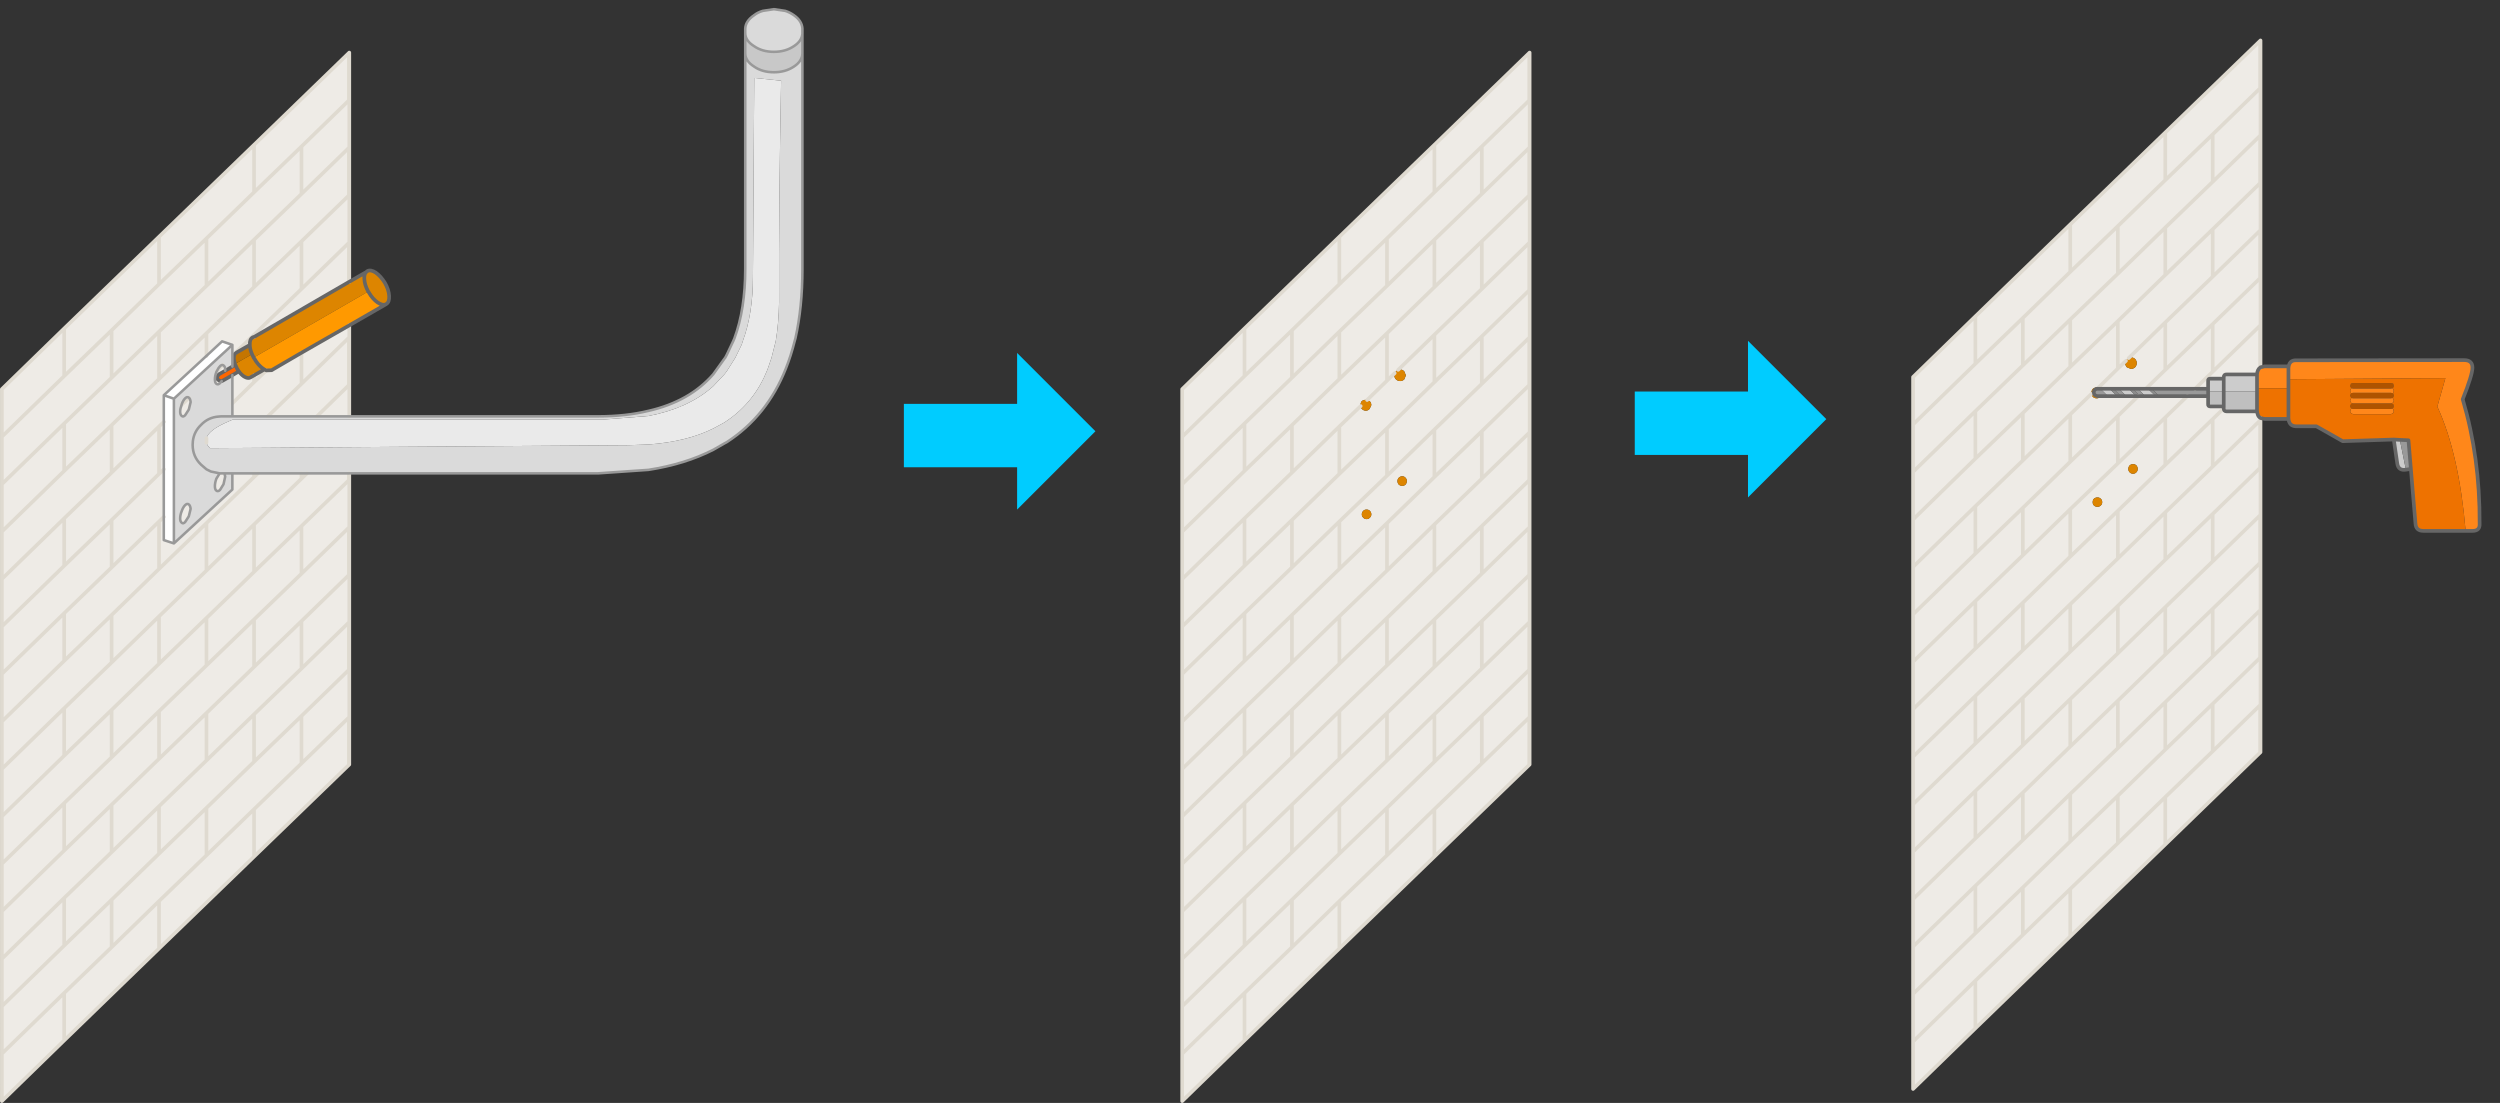 <svg xmlns="http://www.w3.org/2000/svg" width="680" height="300"><rect width="100%" height="100%" fill="#333333" stroke="none"/><path d="M614.755 11.1l.1-.1v12.9l-.1.1V11.1 24l.1-.1v76l-.1.1V88.55l.1-.1-.1.1V100q-.75.5-.85 1.85h-8.25q-.8-.05-.8.8v8.45q0 .8.8.8h8.25v-.3q.05 1.6.95 2.1v90.9l-.1.1-25.8 25-25.85 25-25.8 25-16.95 16.5V102.55l16.95-16.5 25.8-25 25.85-25 25.8-24.95m.1 25.7l-.1.1-12.9 12.55v-12.9l12.9-12.55-12.9 12.55v12.9l12.9-12.55.1-.1m0 38.75l-.1.1V62.7l-12.9 12.55v-12.9l12.9-12.55.1-.1-.1.1-12.9 12.55v12.9l12.9-12.55.1-.05-.1.05v12.95l.1-.1m0 64.55l-.1.05-12.9 12.55v-12.9l12.9-12.55v-12.9l.1-.1-.1.1v12.9l.1-.1-.1.1-12.9 12.55v12.9l12.9-12.55.1-.05m-25.9-91.1l12.9-12.45-12.9 12.45-12.9 12.5-12.95 12.45v-12.9 12.9l12.95-12.45 12.9-12.5V36.05 49m25.9 104l-.1.1v-12.95 12.95l.1-.1m-.1 25.9l.1-.1-.1.1-12.9 12.55-12.9 12.45V191l12.9-12.45 12.9-12.55v12.9V166l.1-.1-.1.1-12.9 12.55-12.9 12.45v12.9l12.9-12.45 12.9-12.55m0 25.8v-12.9l.1-.1-.1.1v12.9m0-167.8v12.9-12.9m-12.9 38.35l-12.9 12.45-9.95 9.7 9.95-9.7 12.9-12.45m0-12.9l-12.9 12.45-12.9 12.55-12.95 12.45V86.9l12.95-12.45 12.9-12.55v12.9-12.9l-12.9 12.55-12.95 12.45v12.9l12.95-12.45 12.9-12.55 12.9-12.45m-23.6 35.8l-.2.6q0 .65.45 1.15l1.1.45q.65 0 1.15-.45.45-.5.45-1.15 0-.6-.45-1.1-.5-.45-1.15-.45l-.6.2-.5.25-.25.5-2.2 2.1-5.35 5.25 5.35-5.25 2.2-2.1m-7 7.6l-.55-.25-.4-.1q-.65 0-1.1.4-.35.45-.35 1.1v.25q.1.45.35.75.45.45 1.1.45.65 0 1-.45l.2-.15h10.1l-5.55 5.4-12.95 12.45v-12.9l5.75-5.55-5.75 5.55v12.9l12.95-12.45 5.55-5.4h19v2.2q-.05.6.6.6h3.6V103h-3.6q-.65-.05-.6.6v2.15H571.255m17.7-18.05v12.9l-5.3 5.15 5.3-5.15V87.7m-38.75-1.2l-12.9 12.45v-12.9 12.9l12.9-12.45 12.9-12.55-12.9 12.55v12.9l12.9-12.5-12.9 12.5V86.5m25.85-25v12.95V61.5m-12.95 64.1l-12.9 12.55-12.9 12.45v-12.9l12.9-12.45 12.9-12.55-12.9 12.55-12.9 12.45v12.9l12.9-12.45 12.9-12.55m0-25.8l-12.9 12.55-12.9 12.4v-12.9l12.9-12.45-12.9 12.45v12.9l12.9-12.4 12.9-12.55m6.1 36.8q0 .55.35.9.4.35.95.35.55 0 .9-.35.4-.35.4-.9 0-.6-.4-.95-.35-.35-.9-.35t-.95.35q-.35.35-.35.95m-19-11.35v-12.9 12.9m54.65-14.15l-3 2.9-12.9 12.45v-12.9l6-5.8-6 5.8v12.9l12.9-12.45 3-2.9m-15.9-10.5l12.9-12.45v12.95l-4.8 4.65 4.8-4.65V88.15l-12.9 12.45m-8.75 28.25q.55 0 .9-.4.35-.35.35-.9t-.35-.95q-.35-.35-.9-.35-.6 0-.95.35-.35.4-.35.95 0 .55.35.9.35.4.95.4m8.75-66.95l12.9-12.45-12.9 12.45m-51.65 37.05l-16.95 16.5 16.95-16.5m0 12.9l-16.95 16.5 16.95-16.5m0 12.9l-16.95 16.55 16.95-16.55m38.75-37.4v12.9-12.9m0 38.7l-12.95 12.45-12.9 12.55v-12.9 12.9l12.9-12.55 12.95-12.45v-12.9 12.9l12.9-12.5-12.9 12.5m25.8-12.05v12.9l-12.9 12.45-12.9 12.55v-12.95l12.9-12.5-12.9 12.5v12.95l12.9-12.55 12.9-12.45V114m-185.8-86.8v12.95l-.1.05-12.9 12.55v-12.9l12.9-12.55.1-.1-.1.1-12.9 12.55v12.9l12.9-12.55.1-.05v167.8l-.1.1-25.8 24.95-25.85 25-25.8 25-16.95 16.5V105.85l16.95-16.5 25.8-24.95 25.85-25 25.8-25 .1-.1v12.9m-45.95 83.25l-5.8 5.55-12.9 12.55v-12.9l12.9-12.55 12.95-12.45v12.9l-5.4 5.25 5.4-5.25v-12.9l-12.95 12.45-12.9 12.55v12.9l12.9-12.55 5.8-5.55q0 .45.3.75.45.5 1.1.5.65 0 1.05-.5l.45-1q0-.65-.45-1.1l-.7-.3-.35-.05q-.65 0-1.1.35-.35.45-.35 1.1l.05.25m-5.8-33.15V64.4v12.9l12.95-12.45v12.9l-12.95 12.45-12.9 12.55v-12.9l12.9-12.55-12.9 12.55-12.9 12.45-16.95 16.5 16.95-16.5 12.9-12.45v12.9l12.9-12.55 12.95-12.45v-12.9l-12.95 12.45m51.65-50V14.4v12.9m0 77.45l-12.9 12.55-12.9 12.45v-12.9l12.9-12.45 12.9-12.55.1-.1-.1.1v12.9l.1-.1-.1.1v-12.9l-12.9 12.55-12.9 12.45v12.9l12.9-12.45 12.9-12.55m-12.9-26.15V65.65l-12.9 12.45-12.9 12.55 12.9-12.55V65.2v12.9l12.9-12.45 12.9-12.5-12.9 12.5V78.6l12.9-12.55.1-.1-.1.1v12.9l.1-.1-.1.1v-12.9l-12.9 12.55-12.9 12.45v12.9l12.9-12.45 12.9-12.55-12.9 12.55-12.9 12.45v-12.9l12.9-12.45m-12.9-39.2v12.9l-12.9 12.55 12.9-12.55V39.4m12.9 13.35l-12.9 12.45-12.9 12.55 12.9-12.55 12.9-12.45m13 .3l-.1.1V40.2v12.95l.1-.1m-51.75 50.05V90.2v12.9m-25.8-13.75v12.95-12.95m0 38.75l-16.95 16.5 16.95-16.5v-12.9l12.9-12.45-12.9 12.45v12.9l12.9-12.45-12.9 12.45m0-12.9l-16.95 16.5 16.95-16.5m25.8 13.7V116v12.9l12.95-12.4v12.9l-12.95 12.45-12.9 12.5v-12.9 12.9l12.9-12.5 12.95-12.45v-12.9l-12.95 12.4-12.9 12.55-12.9 12.45-16.95 16.5 16.95-16.5 12.9-12.45 12.9-12.55m-25.8 25V141l12.9-12.45-12.9 12.45v12.9m40.85-52.4l-.1.6q0 .65.45 1.1.5.45 1.15.45.6 0 1.1-.45l.45-1.1-.45-1.1q-.5-.5-1.1-.5l-.55.1q-.35.15-.6.4l-.35.5-2.1 2.05 2.1-2.05m10.8-10.45l-9.85 9.55 9.85-9.55m-19.35 49.75q.35.4.9.4t.9-.4q.4-.35.4-.9t-.4-.95q-.35-.35-.9-.35t-.9.35q-.4.4-.4.95 0 .55.4.9m11.85-9.95q0-.55-.35-.9-.35-.4-.9-.4t-.95.4q-.35.35-.35.9t.35.95q.4.35.95.35.55 0 .9-.35.35-.4.35-.95m219.2 8.95l-12.9 12.45-12.9 12.55-12.95 12.45v-12.9l12.95-12.45-12.95 12.45v12.9l12.95-12.45 12.9-12.55v-12.9 12.9l12.9-12.45m-25.8-.85l-12.95 12.45-12.9 12.55-12.9 12.45v-12.9l12.9-12.45-12.9 12.45v12.9l12.9-12.45 12.9-12.55v-12.9 12.9l12.95-12.45m-160.1 17.45v-12.9l-12.9 12.55V143.1l-12.9 12.45v-12.9 12.9l12.9-12.45 12.9-12.5v-12.9l-12.9 12.5-12.9 12.45-12.9 12.55-12.95 12.45v12.9l12.95-12.45 12.9-12.55-12.9 12.55-12.95 12.45v-12.9l12.95-12.45 12.9-12.55 12.9-12.45 12.9-12.5v12.9l-12.9 12.5v12.95l12.9-12.55.1-.1-.1.1v12.9l.1-.1-.1.1-12.9 12.55v12.9l12.9-12.55-12.9 12.55v-12.9l12.9-12.55m-94.4 1.1l16.95-16.5-16.95 16.5m55.7-2.3v-12.9l-12.95 12.45v-12.9 12.9l12.95-12.45 12.9-12.55-12.9 12.55v12.9m160.05-17.5l-16.95 16.5 16.95-16.5m12.9 103.7v12.9l12.9-12.5 12.95-12.45v-12.9l-12.95 12.4-12.9 12.55-12.9 12.45v-12.9l12.9-12.45 12.9-12.55v12.9-12.9l-12.9 12.55-12.9 12.45v12.9l12.9-12.45 12.9-12.55 12.95-12.4 12.9-12.55-12.9 12.55v12.9l12.9-12.55 12.9-12.45v-12.9 12.9l-12.9 12.45-12.9 12.55-12.95 12.45v12.9-12.9l-12.9 12.5-12.9 12.45v12.95-12.95l12.9-12.45v-12.9m-12.9-52.1l-16.95 16.5 16.95-16.5 12.9-12.45 12.9-12.5-12.9 12.5-12.9 12.45v12.95l12.9-12.45-12.9 12.45V189.3m0-25.8l-16.95 16.5 16.95-16.5m0 38.75l-16.95 16.5 16.95-16.5m0 12.9l-16.95 16.5 16.95-16.5 12.9-12.45v-12.9l12.9-12.55-12.9 12.55v12.9l12.9-12.55 12.95-12.45v-12.9 12.9l-12.95 12.45-12.9 12.55-12.9 12.45v12.9l12.9-12.45 12.9-12.55v-12.9 12.9l-12.9 12.55-12.9 12.45v-12.9m0 25.8l-16.95 16.5 16.95-16.5m0-12.9l-16.95 16.5 16.95-16.5m0-51.65l-16.95 16.5 16.95-16.5m0-25.8l-16.95 16.5 16.95-16.5m0 116.15l-16.95 16.55 16.95-16.55m-16.95 3.6l16.95-16.5-16.95 16.5m55.7-79.75l-12.95 12.45 12.95-12.45 12.9-12.55 12.9-12.45v12.95-12.95l-12.9 12.45-12.9 12.55v12.9l12.9-12.5-12.9 12.5v-12.9m-12.95 25.35l12.95-12.45-12.95 12.45m25.85.85v12.9-12.9m-38.75 11.7v-12.9 12.9m0-64.55v12.9-12.9m25.85 13.75l12.9-12.55 12.9-12.45-12.9 12.45v12.9-12.9l-12.9 12.55m-237.55 66.55l-16.95 16.55 16.95-16.55 12.9-12.45 12.9-12.5 12.95-12.45 12.9-12.55 12.9-12.45-12.9 12.45v12.9l12.9-12.45-12.9 12.45v-12.9l-12.9 12.55-12.95 12.45v12.9l12.95-12.45-12.95 12.45v-12.9l-12.9 12.5-12.9 12.45v12.95l12.9-12.45 12.9-12.55-12.9 12.55-12.9 12.45v-12.95m0-12.9l-16.95 16.5 16.95-16.5v-12.9l12.9-12.45v-12.9l12.9-12.55-12.9 12.55V206l12.9-12.55-12.9 12.55-12.9 12.45v12.9l12.9-12.45 12.9-12.5-12.9 12.5-12.9 12.45m12.9 13.4v12.9l12.9-12.55V258v-12.9l-12.9 12.55-12.9 12.45V283v-12.9l12.9-12.45v-12.9m12.9.35l12.95-12.45v-12.9l12.9-12.55-12.9 12.55v12.9l12.9-12.55 12.9-12.45-12.9 12.45-12.9 12.55-12.95 12.45m-25.8 25l-16.95 16.5 16.95-16.5m0-12.9l-16.95 16.5 16.95-16.5m0-64.55l-16.95 16.5 16.95-16.5 12.9-12.45 12.9-12.55-12.9 12.55-12.9 12.45v12.9l12.9-12.45-12.9 12.45v-12.9m0-12.9l-16.95 16.5 16.95-16.5V166.8l12.9-12.45-12.9 12.45v12.95l12.9-12.45 12.9-12.55-12.9 12.55-12.9 12.45m0 38.7l-16.95 16.5 16.95-16.5m0-12.9l-16.95 16.5 16.95-16.5m0-38.75l-16.95 16.5 16.95-16.5m12.9 52.1v12.9-12.9m0-51.6v12.9-12.9m64.55 40.75v-12.9l-12.9 12.5v-12.9l12.9-12.55v-12.9l.1-.1-.1.1v12.9l.1-.05-.1.05-12.9 12.55v12.9l12.9-12.5.1-.1-.1.1v12.9m-38.7-1.2v-12.9l-12.95 12.45v-12.95l12.95-12.45 12.9-12.5 12.9-12.45-12.9 12.45v12.9l12.9-12.45-12.9 12.45v-12.9l-12.9 12.5-12.95 12.45v12.95l12.95-12.45 12.9-12.55-12.9 12.55v12.9m12.9 13.25V233v-12.9m-12.9-39.1v-12.9V181m25.8-141.15l-12.9 12.45 12.9-12.45m0 64.55V91.5v12.9m12.9 26.2l.1-.1-.1.1m.1-13l-.1.1.1-.1m-13 12.6v-12.9 12.9m-12.9-13.35l-12.9 12.55 12.9-12.55m0-12.9l-12.9 12.55 12.9-12.55m-295.15 24.8V207.95l-.1.1-25.8 24.95-25.85 25-25.8 25-16.95 16.5V105.85l16.95-16.5 25.8-24.95 25.85-25 25.8-25 .1-.1V76.65l-.1.05V66.05l.1-.1-.1.1V76.7l-25.8 14.95h-.05l-.3.1q-.9.5-.8 2.1v.1l-.05-.1-3.5 2-.2.15q-.65.35-.6 1.65l.3 1.35.6 1.3q.8 1.4 1.85 2.1 1.05.65 1.7.3l.25-.15.8-.45v1.85l-5.9 5.75 5.9-5.75v-1.85l2.8-1.6.55.25 1.45-.05.3-.2 7.8-4.55 13-7.45v24.75h-22.15l9.15-8.85v-8.45 8.45l12.9-12.55.1-.1-.1.1-12.9 12.55-9.15 8.85h-9.65v-11.2l1.45-.85-1-1.75-.45.25v-5.9l-2.8-.95-4.25 3.95-11.6 10.7v20.15l-1.3 1.25-12.9 12.55-12.9 12.45V141l12.9-12.45 12.9-12.55v12.9V116l-12.9 12.55-12.9 12.45v12.9l12.9-12.45 12.9-12.55 1.3-1.25v19.25l2.75.9 15.9-14.65v-4.4H95.005M43.255 90.2l12.9-12.45 12.95-12.55v12.9l-12.95 12.55-12.9 12.45-12.9 12.55-12.9 12.45v-12.9l12.9-12.45 12.9-12.55v12.9-12.9l-12.9 12.55-12.9 12.45v12.9l12.9-12.45 12.9-12.55 12.9-12.45 12.95-12.55V65.2l-12.95 12.55-12.9 12.45m0-25.8v12.9l-12.9 12.55-12.9 12.45V89.35v12.95l12.9-12.45 12.9-12.55V64.4m51.65-24.2l-12.9 12.55v-12.9l12.9-12.55V14.4v12.9l.1-.1-.1.1-12.9 12.55v12.9l12.9-12.55.1-.05-.1.05v12.95l.1-.1-.1.1V40.2m-64.55 62.55v-12.9 12.9m-12.9 12.45L.505 131.7l16.95-16.5m0-12.9L.505 118.8l16.95-16.5m0 25.8L.505 144.6l16.95-16.5m12.9.45v-12.9 12.9m12.9-12.55l1.3-1.25-1.3 1.25m38.75-63.25l-12.9 12.45 12.9-12.45m-25.85 37.9v6.15-6.15m12.95-12.55l12.9-12.45V78.6l-12.9 12.45-5.9 5.7 5.9-5.7 12.9-12.45V65.65l-12.9 12.45m0 12.95v.6-.6m-1.15 2.8h-.05.05m-11.8-29v12.9-12.9l-12.9 12.45 12.9-12.45 12.95-12.55V39.4v12.9l-12.95 12.55m16.3 35.9l-3.35 3.2 3.35-3.2m22.45-8.9v12.9l-8.7 8.5 8.7-8.5v-12.9m-33.65 9l-1.7.95-.45.6q-.1.4.1.75v.05l.6.45h.5l-.45.55q-.55.55-1 .2-.4-.3-.4-1.2 0-.95.4-2.05l.2-.35q.35-.75.8-1.2.4-.4.75-.3l.2.1q.45.3.45 1.2v.25m-2.2-.05l1.55-1.5-1.55 1.5m-9.6 9.1q.35-1 .9-1.55t1-.2l.05.05q.35.25.45 1.15l-.5 2.05-1 1.55q-.55.55-.9.2-.45-.3-.45-1.2 0-.8.4-1.85l.05-.2m-.05.2l2-1.9-2 1.9m10.35 18.65h1.3l.2.9-.45 2.05-.95 1.55q-.55.55-1 .2-.4-.3-.4-1.2 0-.95.4-2.05l.9-1.45m9.35 0v1l-12.95 12.55-12.9 12.45v-12.9l1.3-1.25-1.3 1.25v12.9l12.9-12.45 12.95-12.55v-1m-17.75 11.7l-1 1.55q-.55.55-.9.2-.45-.3-.45-1.2 0-.95.45-2.05.35-1 .9-1.55t1-.2q.4.3.5 1.2l-.5 2.05m30.65-10.25l-12.9 12.45-12.95 12.55v-12.9 12.9l12.95-12.55 12.9-12.45v-1.45 1.45l1.5-1.45-1.5 1.45m-11.85-1.45l-1.05 1 1.05-1m24.75-24l.1-.1-.1.1m519.85 87.05l-12.9 12.55 12.9-12.55m0-77.45l-12.9 12.55 12.9-12.55m0-25.8l-12.9 12.55 12.9-12.55m-12.9 77.05l12.9-12.5-12.9 12.5m0-77.45l12.9-12.5-12.9 12.5M94.905 143.5v12.9l.1-.1-.1.1-12.9 12.55v12.9l12.9-12.55-12.9 12.55v-12.9l12.9-12.55v-12.9l-12.9 12.55V143.1l12.9-12.5v-1.85 1.85l.1-.1-.1.1-12.9 12.5v12.95l12.9-12.55.1-.1-.1.1m-64.55 10.85v-12.9 12.9l12.9-12.5-12.9 12.5-12.9 12.45v12.95l12.9-12.45 12.9-12.55-12.9 12.55-12.9 12.45V166.8l12.9-12.45m38.75-11.7v12.9l12.9-12.45-12.9 12.45-12.95 12.55V181v-12.9l12.95-12.55v-12.9M17.455 141L.505 157.5l16.95-16.5m25.8 26.65l12.9-12.45-12.9 12.45v12.9l-12.9 12.55-12.9 12.45v-12.9l12.9-12.45 12.9-12.55-12.9 12.55-12.9 12.45v12.9l12.9-12.45 12.9-12.55 12.9-12.45-12.9 12.45v-12.9m0 51.65l12.9-12.45v-12.9l-12.9 12.45v-12.95l12.9-12.45 12.95-12.5 12.9-12.45-12.9 12.45v12.9l12.9-12.45-12.9 12.45v-12.9L56.155 181l-12.9 12.45v12.95l12.9-12.45 12.95-12.55-12.95 12.55v12.9l12.95-12.55-12.95 12.55-12.9 12.45v12.9l-12.9 12.55-12.9 12.45v-12.95l12.9-12.45 12.9-12.5-12.9 12.5-12.9 12.45v12.95l12.9-12.45 12.9-12.55 12.9-12.45-12.9 12.45v-12.9m0 25.8l12.9-12.45v-12.9l12.95-12.55v-12.9l12.9-12.45-12.9 12.45v12.9l12.9-12.45-12.9 12.45-12.95 12.55v12.9l12.95-12.55 12.9-12.45-12.9 12.45-12.95 12.55-12.9 12.45V258v-12.9l-12.9 12.55 12.9-12.55m-25.8-.85L.505 260.8l16.95-16.55m0-12.9l-16.95 16.5 16.95-16.5v-12.9l12.9-12.45 12.9-12.55-12.9 12.55-12.9 12.45v12.9l12.9-12.45 12.9-12.5-12.9 12.5-12.9 12.45M.505 273.7l16.95-16.5-16.95 16.5m16.95 9.3v-12.9L.505 286.6l16.95-16.5 12.9-12.45v-12.9 12.9l-12.9 12.45V283m12.9-77v-12.9V206m-12.9 12.45l-16.95 16.5 16.95-16.5m0-25.8l-16.95 16.5 16.95-16.5m0 12.9l-16.95 16.5 16.95-16.5m0-38.75L.505 183.3l16.95-16.5m0 12.95l-16.95 16.5 16.95-16.5m0-25.85L.505 170.4l16.95-16.5m12.9 77.9v-12.9 12.9m0-51.6v-12.9 12.9m64.55 27.85v-12.9l-12.9 12.5v-12.9l12.9-12.55v-12.9l.1-.1-.1.1v12.9l.1-.05-.1.05-12.9 12.55v12.9l12.9-12.5.1-.1-.1.1v12.9m-25.8 12.05V233v-12.9m0-167.8l12.9-12.45-12.9 12.45m25.8 13.75l-12.9 12.55 12.9-12.55m-12.9-.4l12.9-12.5-12.9 12.5" fill="#eeebe6"/><path d="M475.455 135.3v-11.55h-30.8V106.5h30.8V92.7l21.3 21.3-21.3 21.3m-229.6-8.2v-17.25h30.8V96l21.3 21.3-21.3 21.3v-11.5h-30.8" fill="#0cf"/><path d="M579.005 97.4l.6-.2q.65 0 1.15.45.45.5.45 1.1 0 .65-.45 1.15-.5.45-1.15.45l-1.1-.45q-.45-.5-.45-1.15l.2-.6.25-.5.5-.25m-8.3 8.1l.55.25h-.7q-.4-.05-.75.25-.3.3-.3.7 0 .45.3.75.35.25.75.3h.95l-.2.15q-.35.45-1 .45t-1.1-.45q-.25-.3-.35-.75v-.25q0-.65.35-1.1.45-.4 1.1-.4l.4.1m-1.5 31.1q0-.6.35-.95.4-.35.95-.35.55 0 .9.35.4.35.4.95 0 .55-.4.9-.35.35-.9.35t-.95-.35q-.35-.35-.35-.9m11-7.75q-.6 0-.95-.4-.35-.35-.35-.9t.35-.95q.35-.35.95-.35.55 0 .9.35.35.4.35.95 0 .55-.35.9-.35.4-.9.4m-210.1-18.4l-.05-.25q0-.65.35-1.1.45-.35 1.1-.35l.35.05.7.3q.45.45.45 1.1l-.45 1q-.4.5-1.05.5t-1.1-.5q-.3-.3-.3-.75m10.2-9.85l.55-.1q.6 0 1.1.5l.45 1.1-.45 1.1q-.5.45-1.1.45-.65 0-1.15-.45-.45-.45-.45-1.1l.1-.6.35-.5q.25-.25.6-.4m2.35 30.25q0 .55-.35.95-.35.35-.9.35t-.95-.35q-.35-.4-.35-.95 0-.55.35-.9.4-.4.95-.4.55 0 .9.4.35.35.35.9m-11.85 9.95q-.4-.35-.4-.9t.4-.95q.35-.35.9-.35t.9.35q.4.4.4.95 0 .55-.4.9-.35.4-.9.4t-.9-.4m-275.8-64.15l3.4-1.95.7 1.25q.1 1.6 1.05 3.35-.95-1.75-1.05-3.35-.1-1.3.45-1.9l.35-.3q.9-.5 2.3.4 1.4 1 2.5 2.8 1.05 1.85 1.15 3.55.1 1.7-.8 2.2l-.05.05q-.85.45-2.25-.45-1.4-.95-2.45-2.8l-.15-.2-30.7 17.7-.45.3.1.15.05.05q1.05 1.85 2.45 2.8.15.05.3.2l-2.8 1.6-.8.45-.25.15q-.65.35-1.7-.3-1.05-.7-1.85-2.1l-.6-1.3 4.65-2.65q-.55-1.25-.6-2.4v-.1q-.1-1.6.8-2.1l.3-.1h.05l25.8-14.95.1-.05m-26 20.65l-.45-.95.45.95" fill="#dd8500"/><path d="M650.705 105.6l-.35.1h-10.35l-.35-.1-.2-.15-.2-.45.2-.65.55-.15h10.35l.6.15.15.65-.15.45-.25.15m-11.2 1.35l.5-.1h10.35l.5.1.1.05.15.6-.15.5-.25.15-.35.1h-10.35l-.35-.1-.2-.15-.2-.5.2-.6.05-.05m.5 2.75h10.4l.55.2.15.6-.15.5-.35.15-.25.1h-10.35l-.25-.1-.3-.15-.2-.5.2-.6q.2-.2.55-.2" fill="#ae5300"/><path d="M640.005 109.7q-.35 0-.55-.2l-.2-.5.2-.6.2-.15.35.1h10.35l.35-.1.25.15.15.6-.15.5-.55.2h-10.4m-25.15-9.8l1.1-.25h6.5v.55q.1-2.25 2.05-2.2l45.75-.05q2.25 0 2.25 2.05 0 1.95-2.65 8.6 4.7 15.85 4.6 33.75.15 2.05-1.9 2.05h-1.9q-1.8-21-7.7-33.8l2.2-7.75-42.7.3v2.45h-8.55v-3.75q.1-1.35.85-1.85l.1-.1m24.8 5.7l.35.1h10.35l.35-.1.25.15.15.6-.15.5-.1.1-.5-.1h-10.35l-.5.1-.05-.1-.2-.5.2-.6.2-.15m.1 5.55l.25.1h10.35l.25-.1q.2 0 .35.15l.15.55-.15.5-.6.3h-10.35l-.55-.3-.2-.5.2-.55q.1-.15.3-.15m-17.3-8v-2.95 2.95" fill="#ff871a"/><path d="M622.455 103.15l42.7-.3-2.2 7.75q5.9 12.8 7.7 33.8h-11.5q-2.05 0-2.15-2.05l-1.25-14.8-.65-7.8-2.35-.1-1.65-.1-13.9.45-7.15-4.05h-5.55q-2-.05-2.05-2.35v.35h-6.5l-1.1-.25q-.9-.5-.95-2.1v-6h8.55v-2.45m28.25 2.45l.25-.15.15-.45-.15-.65-.6-.15h-10.35l-.55.15-.2.65.2.45.2.15-.2.15-.2.6.2.5.05.1-.05.05-.2.6.2.5.2.15-.2.15-.2.6.2.5q.2.2.55.2-.35 0-.55.2l-.2.6.2.5.3.15q-.2 0-.3.15l-.2.55.2.5.55.3h10.35l.6-.3.15-.5-.15-.55q-.15-.15-.35-.15l.35-.15.15-.5-.15-.6-.55-.2.55-.2.15-.5-.15-.6-.25-.15.25-.15.15-.5-.15-.6-.1-.05.1-.1.15-.5-.15-.6-.25-.15m-28.25 8v-8 8" fill="#ee7200"/><path d="M654.405 127.75q-2.05.35-2.35-1.7l-.95-6.5 1.65.1 1.65 8.1m-40.5-25.9v4.65h-9.05v-3.85q0-.85.8-.8h8.25m-42.6 3.9h2.5l2 2h-2.45l-2.05-2m5.1 0h2.6l2 2h-2.65l-1.95-2m5.2 0h2.65l2.05 2h-2.85l-1.85-2m19 0v-2.15q-.05-.65.6-.6h3.6v3.5h-4.2v-.75" fill="#ccc"/><path d="M613.905 111.6v.3h-8.25q-.8 0-.8-.8v-4.6h9.05v5.1m-9.1-5.1v4.05h-3.6q-.65 0-.6-.6v-3.45h4.2" fill="#bfbfbf"/><path d="M655.755 127.55l-1.35.2-1.65-8.1 2.35.1.65 7.8m-84.5-21.8h.05l2.05 2h-2.8q-.4-.05-.75-.3-.3-.3-.3-.75 0-.4.3-.7.35-.3.75-.25h.7m3.6 0h1.55l1.95 2h-1.45l-2.05-2m5.2 0h1.55l1.85 2h-1.35l-2.05-2m20.55 2h-13.3l-2-2h15.3v2" fill="#999"/><path d="M573.805 105.75h1.05l2.05 2h-1.1l-2-2m5.2 0h1.05l2.05 2h-1.1l-2-2m6.3 0l2 2h-1l-2.05-2h1.05" fill="#8c8c8c"/><path d="M202.705 9.05v-1.2q.05-2.1 2.4-3.7 1-.8 2.4-1.2l3-.45 3.05.45q1.3.4 2.4 1.2 2.15 1.5 2.3 3.6v1.4q-.15 2-2.3 3.4-2.3 1.55-5.45 1.55-3.2 0-5.4-1.55-2.35-1.45-2.4-3.5m15.55 5.6V73.2q0 10.35-1.9 18.85l-.2.7q-1 4-2.4 7.5-5.1 12.9-16.05 20l-.65.35-3.05 1.75q-7.65 3.9-17.6 5.45l-13.75.95H61.055h2.15v4.4l-15.9 14.65v-39.35l15.9-14.65v5.9l-1.95 1.15v-.25q0-.9-.45-1.2l-.2-.1q-.35-.1-.75.3-.45.45-.8 1.2l-.2.35q-.4 1.1-.4 2.05 0 .9.4 1.2.45.35 1-.2l.45-.55.25-.1 2.65-1.5v11.2h99.45q7.6 0 13.75-1.5 11.15-2.55 17.6-9.95l3.05-4.25.2-.25.45-.85 1.75-3.7.3-.7q2.95-7.95 2.95-18.85V14.6q.05 2 2.4 3.5 2.2 1.55 5.4 1.55 3.15 0 5.45-1.55 2.15-1.4 2.3-3.45M56.155 120.4q.2.75.95 1.5l113.85-.8 5.45-.2q10.35-.75 17.6-4.35l3.05-1.65.65-.45q7.55-5.1 11.05-13.95l1.1-3.2 1.15-4.55q.8-4.8.9-10.5-.1-25.45.55-60.3l-7.3-.75-.35 54.15q0 9.95-2.75 17.4l-.3.95-1.75 3.6-2.3 3.65-.65.85-3.05 3.25q-6.7 6-17.6 8.1l-12.55 1h-100.6l-1.25.55q-5.25 2.25-5.85 4.5v1.2m-6.7-10.5l-.05.2q-.4 1.05-.4 1.85 0 .9.45 1.2.35.35.9-.2l1-1.55.5-2.05q-.1-.9-.45-1.15l-.05-.05q-.45-.35-1 .2t-.9 1.55m10.3 18.85l-2.4-.5-1.2-.6-1.45-1.25q-2.3-2.2-2.3-5.4l.05-.95q.3-2.65 2.25-4.5 1.95-2.05 4.8-2.25l.65-.05h3.05-3.05l-.65.05q-2.85.2-4.8 2.25-1.95 1.85-2.25 4.5l-.05.95q0 3.2 2.3 5.4l1.45 1.25 1.2.6 2.4.5-.9 1.45q-.4 1.1-.4 2.05 0 .9.4 1.2.45.35 1-.2l.95-1.55.45-2.05-.2-.9h-1.3m-8.4 11.7l.5-2.05q-.1-.9-.5-1.2-.45-.35-1 .2t-.9 1.55q-.45 1.1-.45 2.05 0 .9.45 1.2.35.35.9-.2l1-1.55" fill="#dadada"/><path d="M202.705 9.05q.05 2.05 2.4 3.5 2.2 1.55 5.4 1.55 3.15 0 5.45-1.55 2.15-1.4 2.3-3.4v5.5q-.15 2.05-2.3 3.45-2.3 1.55-5.45 1.55-3.2 0-5.4-1.55-2.35-1.5-2.4-3.5V9.05" fill="#c8c8c8"/><path d="M56.155 119.2q.6-2.25 5.85-4.5l1.25-.55h100.6l12.55-1q10.9-2.1 17.6-8.1l3.05-3.25.65-.85 2.3-3.65 1.75-3.6.3-.95q2.75-7.45 2.75-17.4l.35-54.15 7.3.75q-.65 34.85-.55 60.3-.1 5.7-.9 10.5l-1.15 4.55-1.1 3.2q-3.5 8.85-11.05 13.95l-.65.45-3.05 1.65q-7.25 3.6-17.6 4.35l-5.45.2-113.85.8q-.75-.75-.95-1.5v-1.2" fill="#eaeaea"/><path d="M44.555 127.65V107.5l11.6-10.7 4.25-3.95 2.8.95-15.9 14.65-2.75-.95 2.75.95v39.35l-2.75-.9v-19.25" fill="#fff"/><path d="M98.405 74.7l1.15-.65q-.55.6-.45 1.9l-.7-1.25m6.6 8.05l-10 5.75-13 7.45-7.8 4.55-.3.2-1.45.05-.55-.25q-.15-.15-.3-.2-1.4-.95-2.45-2.8l-.05-.05-.1-.15.45-.3 30.7-17.7.15.2q1.05 1.85 2.45 2.8 1.4.9 2.25.45" fill="#f90"/><path d="M67.955 93.95q.05 1.15.6 2.4L63.905 99l-.3-1.35q-.05-1.3.6-1.65l.2-.15 3.5-2 .05.1" fill="#c47500"/><path d="M61.255 100.85l1.95-1.15.45-.25 1 1.75-1.45.85-2.65 1.5-.25.1h-.5l-.6-.45v-.05q-.2-.35-.1-.75l.45-.6 1.7-.95" fill="#f60"/><path d="M614.855 23.9V11l-.1.1V24l.1-.1v76m0 13.8v90.9l-.1.1-25.8 25-25.85 25-25.8 25-16.95 16.5V102.55l16.95-16.5 25.8-25 25.85-25 25.8-24.95m0 12.9l-12.9 12.55v12.9l12.9-12.55.1-.1m0 51.65l-.1.1V100m.1-50.3l-.1.1-12.9 12.55v12.9l12.9-12.55.1-.05m-.1.05v12.95l.1-.1m0 38.7l-.1.1v12.9l.1-.1m-.1.1l-12.9 12.55v12.9l12.9-12.55.1-.05m-.1-90.3V36.9m0 129.1l-12.9 12.55-12.9 12.45v12.9l12.9-12.45 12.9-12.55V166l.1-.1m0 25.8l-.1.1v12.9m.1-25.9l-.1.1m0-38.75v12.95l.1-.1m-51.75-91.95v12.9l12.95-12.45 12.9-12.5V36.05m12.9.5L588.955 49m0 25.8V61.9l-12.9 12.55-12.95 12.45v12.9l12.95-12.45 12.9-12.55 12.9-12.45m-22.85 35.05l9.95-9.7 12.9-12.45m-23.6 22.9l-2.2 2.1-5.35 5.25m12.95.25l5.3-5.15V87.7m-12.9-13.25V61.5m-12.95 12.45l-12.9 12.55v12.9l12.9-12.5m-25.8-.85v12.9l12.9-12.45m18.65 20.65l-5.75 5.55v12.9l12.95-12.45 5.55-5.4m-31.4-8.35l-12.9 12.45v12.9l12.9-12.4 12.9-12.55m0 12.9l-12.9 12.55-12.9 12.45v12.9l12.9-12.45 12.9-12.55m-12.9-13.25v12.9m44.75-17.5l-6 5.8v12.9l12.9-12.45 3-2.9m-7.8-5.35l4.8-4.65V88.15l-12.9 12.45m0 25.85l-12.9 12.5v12.95l12.9-12.55 12.9-12.45V114m-25.8-.85v12.9l12.9-12.5m-38.75 24.6v12.9l12.9-12.55 12.95-12.45m0-25.8v-12.9m-55.7 53.95l16.95-16.55m-16.95 3.6l16.95-16.5m-16.95 3.6l16.95-16.5m64.55-49.5l-12.9 12.45m-172.9-21.75V27.2l-.1.1-12.9 12.55v12.9l12.9-12.55.1-.05v167.8l-.1.1-25.8 24.95-25.85 25-25.8 25-16.95 16.5V105.85l16.95-16.5 25.8-24.95 25.85-25 25.8-25 .1-.1v12.9m-.1-12.8v12.9m-64.55 62.55v12.9l12.9-12.55 12.95-12.45v-12.9l-12.95 12.45-12.9 12.55-12.9 12.45-16.95 16.5m42.75-54.4v12.9m7.55 31.5l5.4-5.25v-12.9l-12.95 12.45-12.9 12.55v12.9l12.9-12.55 5.8-5.55m-18.7 31v12.9l12.9-12.5 12.95-12.45v-12.9l-12.95 12.4-12.9 12.55-12.9 12.45-16.95 16.5m29.85-67.65l-12.9 12.45v12.9l12.9-12.45m0 12.9l-12.9 12.45v12.9m25.8-37.9v12.9m-42.75 2.8l16.95-16.5m-16.95 29.4l16.95-16.5m0-25.8V89.35m25.8.85v12.9m51.75-11.35l-.1.1v12.9l.1-.1m0-38.7l-.1.1v12.9l.1-.1m-.1-38.65v12.95l.1-.1m-38.8 24.7l12.9-12.55 12.9-12.45m12.9 13.3l-12.9 12.55-12.9 12.45v12.9l12.9-12.45 12.9-12.55m-38.7 11.7l12.9-12.55V65.2m-12.9-.35l12.9-12.55V39.4m0 38.7l12.9-12.45 12.9-12.5m-12.9 12.5V78.6m12.9 13.25l-12.9 12.55-12.9 12.45v12.9l12.9-12.45 12.9-12.55m-36.6-3.25l-2.1 2.05m3.05-2.95l9.85-9.55m0 51.6v12.9l12.9-12.45 12.9-12.5v-12.9l-12.9 12.5-12.9 12.45-12.9 12.55-12.95 12.45v12.9l12.95-12.45 12.9-12.55m-12.9-39.05l12.9-12.55m-12.9 25.45l12.9-12.55m-25.85 25v12.9l12.95-12.45 12.9-12.55m12.9-12.45v12.9m12.9-12.5l.1-.1m-13 25.5v12.95l12.9-12.55.1-.1m0-12.9l-.1.1m-12.9-39.1v12.9m-12.9-52.1l12.9-12.45m13 129.35l-.1.1v12.9l.1-.05m-.1.05l-12.9 12.55v12.9l12.9-12.5.1-.1m0-38.75l-.1.1-12.9 12.55v12.9l12.9-12.55m-12.9-13.25l-12.9 12.45v12.9l12.9-12.45m0 12.9l-12.9 12.45v12.9l12.9-12.45m-12.9-26.25l-12.9 12.5-12.95 12.45v12.95l12.95-12.45 12.9-12.55m-12.9-13.3V181m12.9 26.2l-12.9 12.55v12.9l12.9-12.55 12.9-12.45m-12.9 25.35v-12.9m0-25.8l-12.9 12.55-12.95 12.45v12.9l12.95-12.45m0-25.8v12.9m38.7-11.7v12.9m-64.55-53.7l-12.9 12.45v12.95l12.9-12.45 12.9-12.55m0 25.8l-12.9 12.55V206l12.9-12.55m0-25.8l-12.9 12.55-12.9 12.45v12.9l12.9-12.45m0-12.9v-12.9m0 38.7l-12.9 12.45v12.9l12.9-12.45 12.9-12.5m0 12.9l-12.9 12.5-12.9 12.45v12.95l12.9-12.45 12.9-12.55m-12.9-.4v-12.9m-29.85-35.6l16.95-16.5m-16.95 55.25l16.95-16.5m-16.95 29.4l16.95-16.5m-16.95-22.2l16.95-16.5m-16.95 29.4l16.95-16.5m25.8 65.35v-12.9l-12.9 12.55-12.9 12.45V283m-16.95-9.3l16.95-16.5m-16.95 29.4l16.95-16.5m38.75-37.45l-12.95 12.45m-12.9 12.55v-12.9m-29.85 3.1l16.95-16.5m-16.95 29.45l16.95-16.55m237.55-92.35l-12.95 12.45v12.9l12.95-12.45 12.9-12.55v-12.9m12.9 39.2V165.6l-12.9 12.45-12.9 12.55v12.9l12.9-12.5m12.9-38.3l-12.9 12.45v12.9m-25.85-.8l-12.9 12.55v12.9l12.9-12.55 12.95-12.45v-12.9m12.9.35l-12.9 12.55m-25.85-26.65l-12.9 12.45v12.9l12.9-12.45 12.9-12.55v-12.9m0 25.85l-12.9 12.5-12.9 12.45v12.95l12.9-12.45m0-12.95v-12.9m0 38.75l-12.9 12.45v12.9l12.9-12.45 12.9-12.55v-12.9m0 38.7v-12.9l-12.9 12.55-12.9 12.45v12.9l12.9-12.45 12.9-12.55 12.95-12.4 12.9-12.55m-38.75 11.7v12.9m25.85-12.05v12.9l12.9-12.55 12.9-12.45v-12.9m-12.9 38.25v-12.9m-12.9 12.55l-12.95 12.45v12.9m12.95-51.2l-12.95 12.45m0-12.9l12.95-12.45m-12.95 51.2l-12.9 12.5-12.9 12.45v12.95m0-25.85l-16.95 16.5m0 12.95l16.95-16.55m-16.95-99.65l16.95-16.5m-16.95 42.3l16.95-16.5m-16.95 68.15l16.95-16.5m-16.95 29.4l16.95-16.5m-16.95-9.3l16.95-16.5m-16.95 3.6l16.95-16.5M520.355 180l16.95-16.5m-16.95 42.3l16.95-16.5m12.9 65v-12.9m-29.85-87.2l16.95-16.5m-160.05 4.6v12.9m-38.75-14.2l-16.95 16.5m94.4-14v12.9m147.15-5l12.95-12.45m12.9 13.3l12.9-12.45m-506.85-11.05V207.95l-.1.1-25.8 24.95-25.85 25-25.8 25-16.95 16.5V105.85l16.95-16.5 25.8-24.95 25.85-25 25.8-25 .1-.1V76.65m0 11.85v24.75m-38.85 5.95v1.2m38.85-80.25l-.1.05v12.95l.1-.1m-.1-38.65v12.9l.1-.1m-.1.1l-12.9 12.55v12.9l12.9-12.55m-77.45 49.15v12.95l12.9-12.45 12.9-12.55V64.4m0 38.7V90.2l-12.9 12.55-12.9 12.45v12.9l12.9-12.45 12.9-12.55 12.9-12.45 12.95-12.55V65.2l-12.95 12.55-12.9 12.45m0 38.7V116l-12.9 12.55-12.9 12.45v12.9l12.9-12.45 12.9-12.55 1.3-1.25m0-12.9l-1.3 1.25m-12.9-.35v12.9M.505 144.6l16.95-16.5m-16.95-9.3l16.95-16.5M.505 131.7l16.95-16.5m12.9-25.35v12.9m64.65-36.8l-.1.1V76.7m-12.9 19.25v8.45l12.9-12.55.1-.1m-25.9-26.55l12.9-12.45m-18.8 44l5.9-5.7 12.9-12.45V65.65l-12.9 12.45m-12.95 18.7v-6.15m12.95 1v-.6M43.255 77.3l12.9-12.45 12.95-12.55V39.4m-12.95 38.35v-12.9m7.05 44.85l5.9-5.75v-1.85m0 1.85l3.35-3.2m9.55 3.65l-9.15 8.85m13.35 0l8.7-8.5v-12.9m-34.3 7.45l-1.55 1.5m-7.65 7.4l-2 1.9m-4.85 30.5l-1.3 1.25v12.9l12.9-12.45 12.95-12.55v-1m12.9 0v1.45l1.5-1.45m-14.4 1l1.05-1m-14 13.55v12.9l12.95-12.55 12.9-12.45m13-25.55l-.1.1m0 24v1.85l.1-.1m-.1.1l-12.9 12.5v12.95l12.9-12.55.1-.1m-.1-90.25l-12.9 12.5m0 12.95l12.9-12.55m-12.9-26.2l-12.9 12.45m25.9 116.9l-.1.1v12.9l.1-.05m-.1.05l-12.9 12.55v12.9l12.9-12.5.1-.1m0-38.75l-.1.1-12.9 12.55v12.9l12.9-12.55m-12.9-13.25l-12.9 12.45v12.9l12.9-12.45m0 12.9l-12.9 12.45v12.9l12.9-12.45m-12.9-26.25L56.155 181l-12.9 12.45v12.95l12.9-12.45 12.95-12.55m12.9-38.3l-12.9 12.45-12.95 12.55V181m12.95 26.2l-12.95 12.55v12.9l12.95-12.55 12.9-12.45M69.105 233v-12.9m-12.95-26.15v12.9l12.95-12.55m25.8.85v12.9m-51.65-66.2l-12.9 12.5-12.9 12.45v12.95l12.9-12.45 12.9-12.55m0 25.8v-12.9l-12.9 12.55-12.9 12.45v12.9l12.9-12.45 12.9-12.55 12.9-12.45m-25.8-.8v12.9m12.9 13.25L30.355 206l-12.9 12.45v12.9l12.9-12.45 12.9-12.5m0 25.8v-12.9l-12.9 12.5-12.9 12.45v12.95l12.9-12.45 12.9-12.55 12.9-12.45m-25.8-.85v12.9M.505 170.4l16.95-16.5M.505 196.25l16.95-16.5M.505 183.3l16.95-16.5M.505 222.05l16.95-16.5m-16.95 3.6l16.95-16.5m-16.95 42.3l16.95-16.5m12.9-25.35V206M.505 286.6l16.95-16.5 12.9-12.45v-12.9m-12.9 25.35V283m0-25.8L.505 273.7m0-25.85l16.95-16.5M.505 260.8l16.95-16.55m25.8 13.75v-12.9l-12.9 12.55m25.8-25l-12.9 12.45m12.9-38.25l-12.9 12.45m12.9-64.1l-12.9 12.45M.505 157.5l16.95-16.5m51.65 14.55v-12.9m-38.75-1.2v12.9m64.55 2.05v-12.9m519.85-67.85l-12.9 12.5m12.9 64.95l-12.9 12.5m0-64.5l12.9-12.55m-12.9 38.35l12.9-12.55m-12.9 90l12.9-12.55" fill="none" stroke="#dfdad0" stroke-linecap="round" stroke-linejoin="round"/><path d="M614.855 99.9l1.1-.25h6.5m0 .55q.1-2.25 2.05-2.2l45.75-.05q2.25 0 2.25 2.05 0 1.95-2.65 8.6 4.7 15.85 4.6 33.75.15 2.05-1.9 2.05h-13.4q-2.05 0-2.15-2.05l-1.25-14.8-1.35.2q-2.05.35-2.35-1.7l-.95-6.5-13.9.45-7.15-4.05h-5.55q-2-.05-2.05-2.35m0 .35h-6.5l-1.1-.25m-.1-13.7l.1-.1m7.6.3v2.95m0 2.45v-2.45m-7.7-3.15q-.75.5-.85 1.85v3.75m8.55 0v8m-8.55-7.1v-.9m0 6v-5.1m-9.05 0v4.6q0 .8.8.8h8.25m0-.3q.05 1.6.95 2.1m36.25 5.85l1.65.1 2.35.1.65 7.8m-84.5-21.8H585.305m-13.8 2h-.95q-.4-.05-.75-.3-.3-.3-.3-.75 0-.4.3-.7.35-.3.75-.25h.7m10.35 2h-10.1m29.1-2v-2.15q-.05-.65.6-.6h3.6m0 7.55h-3.6q-.65 0-.6-.6v-2.2h-5.65m5.65 0v-2h-15.3m2 2h7.65m18.95-5.9h-8.25q-.8-.05-.8.8v3.85m-22.75 1.25h-.5m1.85 0h-1.35m5.2 0h-3.85m-488.45-31.1l3.4-1.95 1.15-.65.35-.3q.9-.5 2.3.4 1.4 1 2.5 2.8 1.05 1.85 1.15 3.55.1 1.7-.8 2.2l-.05.05-10 5.75m-.1-11.8l.1-.05m10 6.1q-.85.45-2.25-.45-1.4-.95-2.45-2.8l-.15-.2q-.95-1.75-1.05-3.35-.1-1.3.45-1.9M69.005 97.3l.1.15.05.05q1.05 1.85 2.45 2.8.15.05.3.2l.55.25 1.45-.05.3-.2 7.8-4.55 13-7.45m-.1-11.8l-25.8 14.95h-.05l-.3.1q-.9.5-.8 2.1v.1q.05 1.15.6 2.4l.45.95m-1.1-3.45l-3.5 2-.2.15q-.65.35-.6 1.65l.3 1.35m4-5.15h.05m1.15 8.25l-.8.45-.25.15q-.65.35-1.7-.3-1.05-.7-1.85-2.1l-.6-1.3m8 1.5l-2.8 1.6m-5.9-2.4l-1.95 1.15-1.7.95-.45.6q-.1.4.1.75v.05l.6.45h.5l.25-.1 2.65-1.5 1.45-.85m-1-1.75l-.45.25" fill="none" stroke="#666" stroke-linecap="round" stroke-linejoin="round"/><path d="M63.205 99.7v-2.95m155.05-87.6v-1.4q-.15-2.1-2.3-3.6-1.1-.8-2.4-1.2l-3.05-.45-3 .45q-1.4.4-2.4 1.2-2.35 1.6-2.4 3.7v1.2q.05 2.05 2.4 3.5 2.2 1.55 5.4 1.55 3.15 0 5.45-1.55 2.15-1.4 2.3-3.4V73.2q0 10.35-1.9 18.85l-.2.7q-1 4-2.4 7.5-5.1 12.9-16.05 20l-.65.35-3.05 1.75q-7.65 3.9-17.6 5.45l-13.75.95h-67.65m0-15.5h67.65q7.6 0 13.75-1.5 11.15-2.55 17.6-9.95l3.05-4.25.2-.25.45-.85 1.75-3.7.3-.7q2.95-7.95 2.95-18.85V9.05m15.55 5.6q-.15 2.05-2.3 3.45-2.3 1.55-5.45 1.55-3.2 0-5.4-1.55-2.35-1.5-2.4-3.5M44.555 127.65V107.5l2.75.95 15.9-14.65v2.95m0-2.95l-2.8-.95-4.25 3.95-11.6 10.7m28.3 5.75h13.35m-25.9-9.6l-.45.55q-.55.55-1 .2-.4-.3-.4-1.2 0-.95.4-2.05l.2-.35q.35-.75.8-1.2.4-.4.75-.3l.2.1q.45.3.45 1.2v.25m1.95 1.2v11.2h9.65m-23.4-3.35q.35-1 .9-1.55t1-.2l.05.05q.35.25.45 1.15l-.5 2.05-1 1.55q-.55.55-.9.2-.45-.3-.45-1.2 0-.8.4-1.85l.05-.2m13.75 3.35h-3.05l-.65.05q-2.85.2-4.8 2.25-1.95 1.85-2.25 4.5l-.05.95q0 3.2 2.3 5.4l1.45 1.25 1.2.6 2.4.5h35.25m-33.95 0l.2.9-.45 2.05-.95 1.55q-.55.55-1 .2-.4-.3-.4-1.2 0-.95.4-2.05l.9-1.45m3.45 0v4.4l-15.9 14.65-2.75-.9v-19.25m6.8 12.8l-1 1.55q-.55.55-.9.2-.45-.3-.45-1.2 0-.95.45-2.05.35-1 .9-1.55t1-.2q.4.3.5 1.2l-.5 2.05m-4.05 7.35v-39.35m47.7 4.8h-8.8" fill="none" stroke="#999" stroke-width=".7" stroke-linecap="round" stroke-linejoin="round"/></svg>